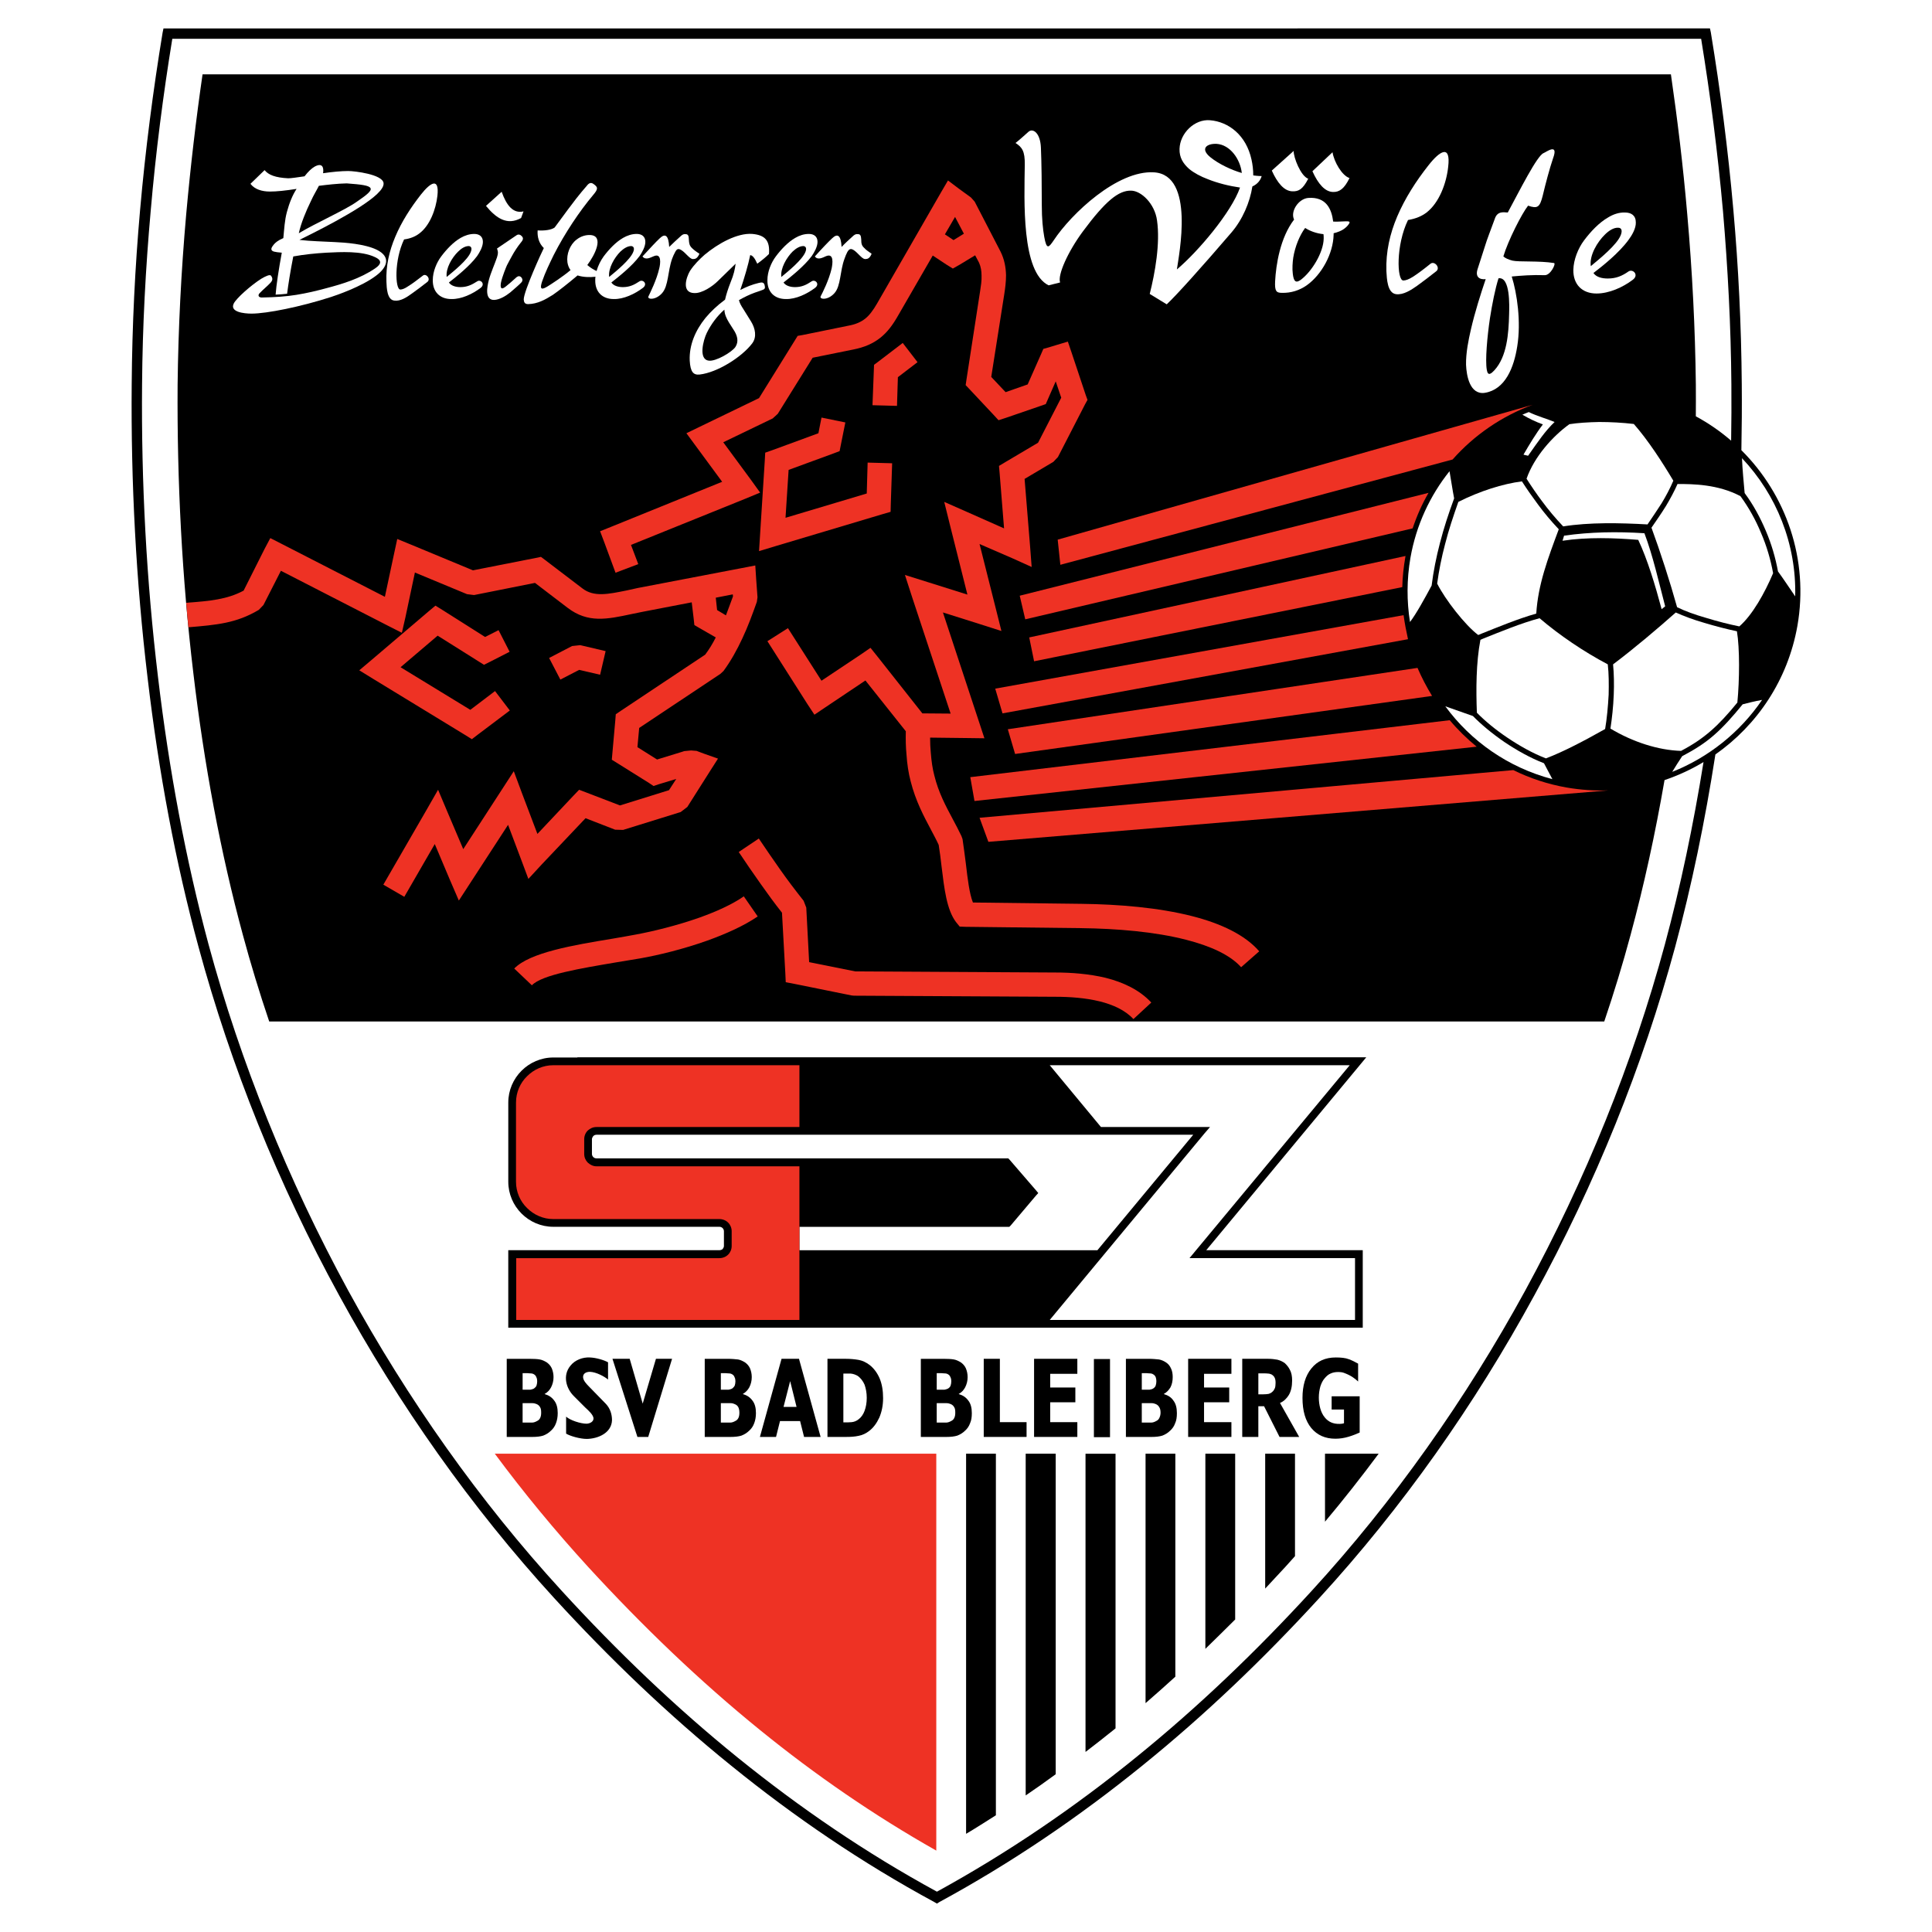 <?xml version="1.0" encoding="utf-8"?>
<!-- Generator: Adobe Illustrator 13.0.0, SVG Export Plug-In . SVG Version: 6.00 Build 14948)  -->
<!DOCTYPE svg PUBLIC "-//W3C//DTD SVG 1.0//EN" "http://www.w3.org/TR/2001/REC-SVG-20010904/DTD/svg10.dtd">
<svg version="1.0" id="Layer_1" xmlns="http://www.w3.org/2000/svg" xmlns:xlink="http://www.w3.org/1999/xlink" x="0px" y="0px"
	 width="192.756px" height="192.756px" viewBox="0 0 192.756 192.756" enable-background="new 0 0 192.756 192.756"
	 xml:space="preserve">
<g>
	<polygon fill-rule="evenodd" clip-rule="evenodd" fill="#FFFFFF" points="0,0 192.756,0 192.756,192.756 0,192.756 0,0 	"/>
	<path fill-rule="evenodd" clip-rule="evenodd" d="M173.738,44.915c0.042-2.194,0.058-4.388,0.038-6.579
		c-0.044-5.858-0.33-11.672-0.837-17.376c-0.529-6.012-1.299-11.958-2.246-17.707l-0.089-0.418H16.311l-0.088,0.418
		c-0.947,5.748-1.718,11.695-2.247,17.707c-0.506,5.704-0.792,11.518-0.836,17.376c-0.088,9.822,0.44,19.711,1.585,29.291
		c1.101,9.382,2.797,18.456,5.087,26.868c3.215,11.871,7.95,23.654,14.028,34.753c5.969,10.922,13.192,21.164,21.451,30.193
		c5.527,6.033,11.386,11.65,17.684,16.738c6.277,5.086,12.994,9.666,20.239,13.588l0.265,0.154l0.242-0.154
		c7.223-3.922,13.941-8.502,20.217-13.588c6.299-5.088,12.156-10.705,17.685-16.738c8.281-9.029,15.504-19.271,21.45-30.193
		c6.079-11.1,10.836-22.883,14.051-34.753c1.646-6.104,2.986-12.56,4.021-19.225c4.165-2.918,7.222-7.422,8.18-12.818
		C180.493,55.813,178.193,49.346,173.738,44.915L173.738,44.915z"/>
	<path fill-rule="evenodd" clip-rule="evenodd" fill="#FFFFFF" d="M160.056,101.916H26.86c-0.969-2.863-1.85-5.748-2.621-8.61
		c-2.225-8.193-3.876-17.046-4.956-26.208c-1.123-9.382-1.629-19.072-1.563-28.718c0.066-5.594,0.352-11.298,0.859-17.024
		c0.44-4.867,0.991-9.536,1.63-13.94h146.498c0.639,4.404,1.211,9.073,1.629,13.94c0.507,5.726,0.794,11.43,0.859,17.024
		c0.008,1.051,0.005,2.103-0.002,3.155c1.269,0.687,2.449,1.502,3.523,2.431c0.028-1.87,0.041-3.741,0.024-5.608
		c-0.044-5.814-0.353-11.606-0.837-17.289c-0.528-5.902-1.277-11.672-2.18-17.2H17.191c-0.903,5.528-1.651,11.298-2.158,17.2
		c-0.506,5.682-0.814,11.475-0.859,17.289c-0.088,9.778,0.44,19.623,1.586,29.159c1.101,9.316,2.797,18.345,5.043,26.692
		c3.193,11.805,7.928,23.521,13.94,34.555c5.924,10.834,13.104,21.01,21.318,29.973c5.506,6.012,11.32,11.584,17.552,16.627
		c6.189,5,12.751,9.492,19.865,13.369c7.07-3.877,13.654-8.369,19.821-13.369c6.232-5.043,12.047-10.615,17.553-16.627
		c8.214-8.963,15.395-19.139,21.318-29.973c6.012-11.033,10.747-22.75,13.94-34.555c1.555-5.775,2.838-11.881,3.851-18.178
		c-1.225,0.735-2.528,1.339-3.89,1.8c-0.925,5.346-2.055,10.532-3.396,15.475C161.906,96.168,161.025,99.053,160.056,101.916
		L160.056,101.916z"/>
	<path fill-rule="evenodd" clip-rule="evenodd" fill="#FFFFFF" d="M151.886,41.375c0.683,0.396,1.321,0.704,2.048,0.969
		c-0.705,0.925-1.321,1.96-1.938,3.017l0.463,0.11c0.991-1.409,1.695-2.466,2.643-3.369c-0.793-0.331-1.718-0.573-2.576-0.991
		C152.238,41.221,152.149,41.265,151.886,41.375L151.886,41.375L151.886,41.375z"/>
	<path fill-rule="evenodd" clip-rule="evenodd" fill="#FFFFFF" d="M163.447,53.862c-2.4-0.198-5.065-0.287-7.554,0.088l0.154-0.506
		c2.62-0.375,5.285-0.418,8.017-0.243c0.858,2.269,1.453,4.956,2.07,7.29l-0.353,0.287
		C165.144,58.399,164.373,55.822,163.447,53.862L163.447,53.862z"/>
	<path fill-rule="evenodd" clip-rule="evenodd" fill="#FFFFFF" d="M177.389,57.011c0.396,0.529,1.057,1.52,1.718,2.489
		c0.132-5.22-1.872-10.153-5.309-13.787c0.044,1.123,0.177,2.488,0.265,3.479c0.881,1.189,1.563,2.466,2.114,3.766
		C176.75,54.303,177.146,55.668,177.389,57.011L177.389,57.011z"/>
	<path fill-rule="evenodd" clip-rule="evenodd" fill="#FFFFFF" d="M145.08,49.722c-0.154-0.771-0.309-1.85-0.462-2.708
		c-1.938,2.422-3.326,5.374-3.898,8.633c-0.375,2.181-0.375,4.339-0.044,6.409c0.639-0.837,1.431-2.29,2.158-3.634
		c0.176-1.41,0.462-2.841,0.837-4.272C144.045,52.695,144.529,51.219,145.08,49.722L145.08,49.722z"/>
	<path fill-rule="evenodd" clip-rule="evenodd" fill="#FFFFFF" d="M146.952,71.437c-0.639-0.22-1.74-0.616-2.753-0.969
		c2.555,3.48,6.255,6.101,10.682,7.268l-0.837-1.586c-1.366-0.528-2.731-1.299-3.942-2.114
		C148.847,73.176,147.745,72.251,146.952,71.437L146.952,71.437z"/>
	<path fill-rule="evenodd" clip-rule="evenodd" fill="#FFFFFF" d="M167.83,75.445c-0.353,0.529-0.683,1.057-0.991,1.563
		c3.612-1.431,6.762-3.942,8.964-7.179c-0.727,0.132-1.432,0.308-1.938,0.44c-1.057,1.299-1.916,2.246-2.819,3.039
		C170.12,74.124,169.13,74.762,167.83,75.445L167.83,75.445z"/>
	<path fill-rule="evenodd" clip-rule="evenodd" fill="#FFFFFF" d="M167.323,60.579c0.749,0.375,1.784,0.749,2.863,1.057
		c1.146,0.353,2.356,0.661,3.347,0.859c1.3-1.124,2.533-3.326,3.37-5.308c-0.242-1.344-0.639-2.709-1.211-4.031
		c-0.528-1.277-1.211-2.51-2.048-3.656c-2.247-1.189-4.735-1.211-6.277-1.211c-0.33,0.749-0.727,1.475-1.145,2.18
		c-0.463,0.749-0.97,1.476-1.454,2.18C165.65,55.052,166.619,58.047,167.323,60.579L167.323,60.579z"/>
	<path fill-rule="evenodd" clip-rule="evenodd" fill="#FFFFFF" d="M160.937,66.283c0.089,0.947,0.11,2.004,0.066,3.039
		c-0.044,1.189-0.176,2.357-0.33,3.37c2.246,1.344,4.778,2.158,7.047,2.224c1.211-0.638,2.114-1.255,2.974-2.003
		c0.858-0.749,1.673-1.63,2.643-2.819c0.22-2.269,0.242-5.418-0.044-7.113c-0.97-0.198-2.137-0.507-3.26-0.837
		c-1.057-0.309-2.07-0.683-2.841-1.035C165.407,62.693,163.073,64.675,160.937,66.283L160.937,66.283z"/>
	<path fill-rule="evenodd" clip-rule="evenodd" fill="#FFFFFF" d="M153.603,61.68c-1.827,0.485-4.008,1.388-5.55,2.004
		c-0.132,0.044-0.242,0.11-0.352,0.154c-0.44,2.29-0.44,4.999-0.353,7.268c0.771,0.793,1.828,1.673,3.039,2.488
		c1.212,0.815,2.532,1.564,3.854,2.07c1.784-0.683,3.788-1.74,5.902-2.929c0.177-1.035,0.287-2.224,0.353-3.436
		c0.022-1.035,0.022-2.07-0.088-3.017C158.029,65.028,155.585,63.376,153.603,61.68L153.603,61.68z"/>
	<path fill-rule="evenodd" clip-rule="evenodd" fill="#FFFFFF" d="M155.519,52.805c-0.771-0.815-1.453-1.63-2.069-2.467
		c-0.572-0.771-1.102-1.52-1.608-2.312c-1.894,0.242-4.206,0.969-6.343,2.048c-0.506,1.432-0.969,2.819-1.321,4.207
		c-0.352,1.321-0.616,2.643-0.792,3.942c0.792,1.585,2.796,4.163,4.096,5.131c0.11-0.044,0.242-0.088,0.375-0.154
		c1.497-0.595,3.611-1.476,5.417-1.982C153.449,58.333,154.418,55.756,155.519,52.805L155.519,52.805z"/>
	<path fill-rule="evenodd" clip-rule="evenodd" fill="#FFFFFF" d="M156.576,42.322c-1.652,1.189-3.502,3.238-4.272,5.44
		c0.507,0.793,1.014,1.542,1.564,2.269c0.616,0.837,1.299,1.652,2.092,2.488c2.599-0.418,5.682-0.352,8.413-0.198
		c0.462-0.683,0.946-1.388,1.409-2.114c0.44-0.727,0.837-1.476,1.167-2.247c-1.102-1.85-2.511-4.03-3.942-5.66
		c-1.123-0.132-2.334-0.198-3.458-0.198C158.448,42.124,157.413,42.19,156.576,42.322L156.576,42.322z"/>
	<path fill-rule="evenodd" clip-rule="evenodd" fill="#EE3224" d="M97.73,81.589l53.252-4.757c1.651,0.815,3.436,1.409,5.329,1.74
		c1.41,0.242,2.797,0.33,4.163,0.286L98.611,83.99L97.73,81.589L97.73,81.589z"/>
	<path fill-rule="evenodd" clip-rule="evenodd" fill="#EE3224" d="M96.806,77.537l47.834-5.682c0.814,0.969,1.718,1.85,2.687,2.643
		l-50.103,5.418L96.806,77.537L96.806,77.537z"/>
	<path fill-rule="evenodd" clip-rule="evenodd" fill="#EE3224" d="M100.55,72.758l40.875-6.122c0.418,0.969,0.902,1.894,1.453,2.797
		l-41.602,5.792L100.55,72.758L100.55,72.758z"/>
	<path fill-rule="evenodd" clip-rule="evenodd" fill="#EE3224" d="M99.294,68.706l40.743-7.333c0.109,0.815,0.264,1.608,0.44,2.4
		l-40.457,7.4L99.294,68.706L99.294,68.706z"/>
	<path fill-rule="evenodd" clip-rule="evenodd" fill="#EE3224" d="M102.686,63.596l37.55-8.126
		c-0.022,0.044-0.022,0.066-0.022,0.088c-0.176,1.013-0.286,2.026-0.308,3.017l-36.735,7.4L102.686,63.596L102.686,63.596z"/>
	<path fill-rule="evenodd" clip-rule="evenodd" fill="#EE3224" d="M101.738,59.434l40.787-10.263
		c-0.639,1.101-1.167,2.291-1.586,3.545l-38.65,9.074L101.738,59.434L101.738,59.434z"/>
	<path fill-rule="evenodd" clip-rule="evenodd" fill="#EE3224" d="M105.526,53.84l47.394-13.457l0,0
		c-3.061,1.123-5.836,3.018-7.994,5.462l-39.135,10.505L105.526,53.84L105.526,53.84z"/>
	<polygon fill-rule="evenodd" clip-rule="evenodd" fill="#EE3224" points="91.542,36.134 89.582,37.631 89.494,40.494 
		87.049,40.428 87.181,36.971 87.203,36.398 87.644,36.068 90.066,34.217 91.542,36.134 	"/>
	<path fill-rule="evenodd" clip-rule="evenodd" fill="#EE3224" d="M75.707,83.66c0.683,1.013,1.388,2.048,2.136,3.105
		c0.727,1.035,1.498,2.048,2.334,3.105l0.265,0.683l0.286,5.44l4.604,0.925l19.997,0.11c1.563,0,3.325,0.133,4.978,0.529
		c1.74,0.439,3.37,1.189,4.559,2.467l-1.783,1.65c-0.815-0.881-2.026-1.432-3.349-1.762c-1.431-0.352-2.994-0.463-4.426-0.463
		L85.221,99.34l-0.242-0.021l-5.66-1.146l-0.925-0.176l-0.044-0.947l-0.331-5.99c-0.749-0.947-1.454-1.916-2.136-2.885
		c-0.749-1.057-1.476-2.114-2.18-3.171L75.707,83.66L75.707,83.66z"/>
	<path fill-rule="evenodd" clip-rule="evenodd" fill="#EE3224" d="M51.306,96.631c1.563-1.608,5.902-2.335,9.778-2.974
		c0.859-0.154,1.695-0.286,2.356-0.418c1.673-0.309,4.052-0.881,6.364-1.696c1.652-0.594,3.238-1.299,4.405-2.114l1.387,2.004
		c-1.387,0.947-3.171,1.74-4.999,2.4c-2.401,0.859-4.956,1.476-6.718,1.784c-0.836,0.133-1.607,0.265-2.4,0.397
		c-3.501,0.595-7.421,1.233-8.413,2.29L51.306,96.631L51.306,96.631z"/>
	<polygon fill-rule="evenodd" clip-rule="evenodd" fill="#EE3224" points="84.34,42.146 83.899,44.348 83.768,45.009 83.129,45.251 
		78.68,46.881 78.372,51.66 86.476,49.237 86.564,46.154 89.009,46.22 88.877,50.184 88.855,51.065 88.018,51.308 77.403,54.479 
		75.729,54.985 75.839,53.245 76.302,45.956 76.346,45.163 77.095,44.899 81.653,43.225 81.961,41.662 84.34,42.146 	"/>
	<polygon fill-rule="evenodd" clip-rule="evenodd" fill="#EE3224" points="54.785,65.645 57.076,64.455 57.89,64.367 60.423,64.962 
		59.873,67.318 57.78,66.834 55.908,67.803 54.785,65.645 	"/>
	<polygon fill-rule="evenodd" clip-rule="evenodd" fill="#EE3224" points="50.843,65.028 48.905,66.019 48.288,66.327 
		47.693,65.953 43.664,63.42 39.964,66.569 46.923,70.82 49.39,68.948 50.865,70.886 47.738,73.243 47.077,73.749 46.373,73.309 
		37.277,67.759 35.845,66.878 37.123,65.798 42.76,60.998 43.443,60.425 44.192,60.888 48.398,63.552 49.742,62.87 50.843,65.028 	
		"/>
	<path fill-rule="evenodd" clip-rule="evenodd" fill="#EE3224" d="M18.579,60.139c0,0,0,0,0.022,0
		c2.356-0.176,4.052-0.331,5.704-1.211l2.092-4.163l0.572-1.079l1.08,0.551L38.4,59.544l0.925-4.338l0.309-1.432l1.343,0.551
		l6.211,2.577l6.254-1.233l0.529-0.11l0.44,0.33l3.7,2.819c1.145,0.881,2.577,0.572,4.426,0.198
		c0.375-0.088,0.771-0.177,1.102-0.243l10.351-1.982l1.366-0.264l0.088,1.366l0.132,1.806l-0.066,0.462
		c-0.44,1.233-0.881,2.445-1.431,3.612c-0.551,1.189-1.167,2.291-1.894,3.281l-0.308,0.287l-8.104,5.396l-0.176,1.916l1.959,1.233
		l2.511-0.771l0.198-0.066l0.683-0.066l0.55,0.044l0.705,0.265l1.432,0.506l-0.815,1.277l-2.246,3.546l-0.661,0.506l-5.748,1.784
		l-0.793-0.022l-2.951-1.146l-4.383,4.625l-1.321,1.432l-0.683-1.828l-1.344-3.567l-3.678,5.659l-1.233,1.895l-0.903-2.092
		l-1.498-3.546l-3.04,5.264l-2.092-1.211l4.251-7.355l1.211-2.114l0.947,2.246l1.564,3.678l3.744-5.77l1.299-2.004l0.837,2.247
		l1.52,4.008l3.59-3.81l0.572-0.595l0.749,0.286l3.325,1.277l4.889-1.52l0.727-1.123l-1.74,0.528l-0.528,0.176L64.74,78.11
		l-3.062-1.916l-0.638-0.396l0.066-0.749l0.286-3.215l0.044-0.573l0.485-0.33l8.435-5.616c0.396-0.528,0.749-1.101,1.057-1.718
		l-1.608-0.925l-0.528-0.309l-0.066-0.616l-0.198-1.652l-4.911,0.947c-0.418,0.088-0.749,0.154-1.08,0.221
		c-2.466,0.528-4.36,0.925-6.386-0.617l-3.26-2.489l-6.078,1.211l-0.705-0.088l-5.198-2.158l-0.947,4.471l-0.353,1.542l-1.388-0.705
		l-10.681-5.483l-1.74,3.413l-0.462,0.485c-2.247,1.343-4.206,1.498-7.025,1.74C18.711,61.769,18.645,60.954,18.579,60.139
		L18.579,60.139L18.579,60.139z M72.426,61.394c0.242-0.617,0.462-1.255,0.705-1.894l-0.022-0.199l-1.696,0.331l0.132,1.233
		L72.426,61.394L72.426,61.394z"/>
	<path fill-rule="evenodd" clip-rule="evenodd" fill="#EE3224" d="M123.827,96.499c-1.101-1.233-3.061-2.114-5.461-2.731
		c-3.149-0.815-6.959-1.123-10.505-1.167l-11.519-0.132l-0.594-0.022l-0.375-0.462c-0.925-1.233-1.167-3.348-1.432-5.528
		c-0.088-0.749-0.176-1.498-0.287-2.159c-0.22-0.484-0.484-0.969-0.749-1.475c-0.749-1.41-1.542-2.885-2.048-4.867
		c-0.22-0.837-0.352-1.718-0.418-2.709c-0.066-0.683-0.088-1.432-0.066-2.29l-4.03-5.065l-4.074,2.73l-1.013,0.683l-0.683-1.035
		l-4.008-6.299l2.048-1.299l3.347,5.242l3.964-2.643l0.925-0.639l0.705,0.881l4.471,5.66l2.819,0.022L91.013,59.61l-0.727-2.246
		l2.247,0.704l3.986,1.255l-1.718-6.849l-0.595-2.4l2.247,0.991l3.722,1.651l-0.44-5.483l-0.066-0.749l0.661-0.396l3.237-1.916
		l2.312-4.493l-0.551-1.629l-0.771,1.762l-0.221,0.506l-0.506,0.176l-3.458,1.189l-0.749,0.243l-0.528-0.573l-2.356-2.511
		l-0.396-0.418l0.088-0.595l1.366-8.854c0.065-0.44,0.154-0.947,0.132-1.476c0-0.44-0.066-0.881-0.243-1.277l-0.396-0.749
		l-1.564,0.947l-0.661,0.375l-0.639-0.396l-1.365-0.903l-3.458,5.99c-0.528,0.925-1.057,1.651-1.784,2.224
		c-0.727,0.573-1.585,0.947-2.709,1.167l-4.03,0.815l-3.48,5.594l-0.506,0.462l-4.934,2.378l2.775,3.766l0.903,1.255l-1.432,0.595
		l-11.452,4.625l0.727,1.916l-2.269,0.859l-1.123-3.039l-0.418-1.101l1.101-0.441l11.078-4.492l-2.708-3.678l-0.859-1.167
		l1.321-0.639l5.924-2.863l3.568-5.748l0.287-0.463l0.506-0.088l4.537-0.925c0.749-0.132,1.277-0.374,1.696-0.705
		c0.418-0.33,0.793-0.837,1.189-1.52l6.387-11.1l0.683-1.167l1.079,0.815l1.211,0.881l0.374,0.418l2.577,4.978
		c0.396,0.792,0.529,1.586,0.551,2.356c0,0.683-0.088,1.321-0.176,1.894l-1.3,8.258l1.432,1.52l2.202-0.771l1.344-3.039l0.22-0.507
		l0.551-0.154l0.793-0.242l1.102-0.33l0.374,1.101l1.409,4.229l0.177,0.484l-0.243,0.44l-2.708,5.264l-0.463,0.484l-2.863,1.696
		l0.551,6.761l0.154,2.026l-1.85-0.837l-3.348-1.453l1.652,6.563l0.529,2.114l-2.071-0.661l-3.765-1.189l3.611,10.946l0.529,1.607
		l-1.696-0.022l-3.722-0.044c0,0.529,0.022,1.013,0.066,1.476c0.066,0.881,0.176,1.63,0.352,2.291
		c0.419,1.718,1.146,3.061,1.828,4.339c0.309,0.572,0.595,1.123,0.881,1.718l0.11,0.308c0.132,0.837,0.22,1.652,0.33,2.444
		c0.176,1.52,0.353,2.995,0.705,3.876l10.835,0.132c3.7,0.044,7.708,0.375,11.056,1.233c2.841,0.727,5.241,1.85,6.673,3.502
		L123.827,96.499L123.827,96.499L123.827,96.499z M96.167,23.316l-0.881-1.673l-1.013,1.739l0.859,0.573L96.167,23.316
		L96.167,23.316z"/>
	<path fill-rule="evenodd" clip-rule="evenodd" fill="#FFFFFF" d="M50.468,28.58c-0.506,0.418-0.572,0.088-0.484-0.396
		c0.132-0.617,0.507-1.52,0.595-1.718c0.154-0.286,0.309-0.595,0.485-0.903c0.242-0.462,0.638-1.035,0.836-1.277
		c0.287-0.331,0.353-0.507,0.176-0.705c-0.132-0.154-0.353-0.265-0.573-0.088l-1.916,1.299c0.132,0.375,0.11,0.507,0,0.881
		c-0.221,0.661-0.617,1.52-0.815,2.269c-0.154,0.595-0.462,2.004,0.529,1.982c0.55-0.022,1.167-0.396,1.607-0.749
		c0.44-0.375,0.947-0.815,1.123-1.013c0.176-0.198,0.066-0.44-0.088-0.551c-0.199-0.132-0.375,0-0.529,0.154
		C51.129,28.029,50.799,28.315,50.468,28.58L50.468,28.58z"/>
	<path fill-rule="evenodd" clip-rule="evenodd" fill="#FFFFFF" d="M50.05,19.132l-1.563,1.409c1.013,1.233,2.114,1.982,3.501,1.211
		l0.243-0.661C51.195,21.334,50.534,20.497,50.05,19.132L50.05,19.132z"/>
	<path fill-rule="evenodd" clip-rule="evenodd" fill="#FFFFFF" d="M142.724,26.311c-0.572,0.463-1.255,0.991-1.784,1.321
		c-0.352,0.221-0.683,0.353-0.925,0.353c-0.66,0.022-0.748-3.567,0.463-6.034c0.792-0.132,1.388-0.396,1.85-0.749
		c1.255-0.969,1.982-2.907,2.158-4.559c0.265-2.246-0.814-1.629-1.981-0.132c-1.234,1.563-2.335,3.282-3.105,5.087
		c-0.728,1.718-1.146,3.524-1.079,5.462c0.044,0.749,0.088,2.18,0.969,2.291c0.727,0.088,1.497-0.418,2.093-0.837
		c0.638-0.463,1.276-0.947,1.915-1.454C143.736,26.708,143.12,26.003,142.724,26.311L142.724,26.311z"/>
	<path fill-rule="evenodd" clip-rule="evenodd" fill="#FFFFFF" d="M42.188,27.5c-0.485,0.375-1.057,0.815-1.498,1.079
		c-0.287,0.198-0.551,0.308-0.749,0.308c-0.528,0-0.617-2.951,0.375-4.999c0.661-0.088,1.145-0.308,1.52-0.595
		c1.057-0.792,1.652-2.4,1.806-3.766c0.198-1.85-0.683-1.343-1.652-0.11c-1.013,1.299-1.916,2.687-2.555,4.207
		c-0.594,1.409-0.946,2.885-0.88,4.493c0.022,0.617,0.066,1.806,0.792,1.872c0.595,0.088,1.233-0.331,1.718-0.683
		c0.528-0.375,1.057-0.771,1.585-1.189C43.003,27.809,42.497,27.236,42.188,27.5L42.188,27.5z"/>
	<path fill-rule="evenodd" clip-rule="evenodd" fill="#FFFFFF" d="M64.101,25.584c0.749-0.815,1.343-1.454,1.718-1.806
		c0.529-0.506,0.881-0.352,0.947,0.859c0.396-0.397,0.815-0.771,1.057-0.991c0.265-0.265,0.396-0.309,0.573-0.286
		c0.242,0,0.33,0.154,0.33,0.528c0.022,0.418,0.066,0.617,0.309,0.859c0.154,0.154,0.374,0.33,0.749,0.572
		c-0.221,0.485-0.418,0.529-0.661,0.529c-0.33-0.022-0.705-0.617-1.123-0.881c-0.309-0.198-0.463-0.154-0.638,0.176
		c-0.11,0.198-0.221,0.44-0.309,0.683c-0.44,1.255-0.352,2.687-0.991,3.414c-0.661,0.749-1.52,0.639-1.366,0.331
		c0.155-0.331,0.815-1.63,1.079-2.797c0.11-0.441,0.265-1.564-0.55-1.211C64.938,25.672,64.409,26.003,64.101,25.584L64.101,25.584z
		"/>
	<path fill-rule="evenodd" clip-rule="evenodd" fill="#FFFFFF" d="M81.301,25.584c0.727-0.815,1.344-1.454,1.718-1.806
		c0.528-0.506,0.88-0.352,0.947,0.859c0.375-0.397,0.793-0.771,1.035-0.991c0.264-0.265,0.396-0.309,0.594-0.286
		c0.243,0,0.309,0.154,0.331,0.528c0,0.418,0.044,0.617,0.309,0.859c0.132,0.154,0.375,0.33,0.727,0.572
		c-0.198,0.485-0.418,0.529-0.661,0.529c-0.309-0.022-0.705-0.617-1.101-0.881c-0.308-0.198-0.462-0.154-0.661,0.176
		c-0.109,0.198-0.198,0.44-0.286,0.683c-0.463,1.255-0.353,2.687-0.992,3.414c-0.661,0.749-1.519,0.639-1.387,0.331
		c0.176-0.331,0.837-1.63,1.102-2.797c0.088-0.441,0.264-1.564-0.573-1.211C82.138,25.672,81.587,26.003,81.301,25.584
		L81.301,25.584z"/>
	<path fill-rule="evenodd" clip-rule="evenodd" fill="#FFFFFF" d="M129.069,15.058l-2.181,1.96c0.573,1.277,1.256,2.048,2.049,2.07
		c0.639,0.022,1.035-0.198,1.586-1.255C129.774,17.568,129.047,15.696,129.069,15.058L129.069,15.058z"/>
	<path fill-rule="evenodd" clip-rule="evenodd" fill="#FFFFFF" d="M132.945,15.189l-2.004,1.894c0.572,1.277,1.255,2.048,2.048,2.07
		c0.639,0.022,1.124-0.309,1.652-1.388C133.893,17.524,133.1,16.159,132.945,15.189L132.945,15.189z"/>
	<path fill-rule="evenodd" clip-rule="evenodd" fill="#FFFFFF" d="M26.397,16.974c0.396,0.484,1.079,0.749,2.356,0.814
		c0.287,0,0.881-0.088,1.63-0.198c0.375-0.484,0.705-0.792,1.013-0.969c0.771-0.418,0.925,0.088,0.837,0.661
		c0.903-0.132,1.806-0.22,2.511-0.22c0.639,0,3.391,0.331,3.523,1.189c0.044,0.308-0.198,0.682-0.639,1.101
		c-1.695,1.63-6.695,4.053-7.751,4.581c1.079,0.132,2.334,0.154,3.545,0.22c0.969,0.044,2.973,0.176,4.184,0.771
		c1.41,0.705,1.058,1.74-0.11,2.599c-1.431,1.079-3.942,1.938-4.492,2.115c-2.995,0.969-6.387,1.651-7.906,1.651
		c-0.749,0-2.18-0.154-1.784-0.991c0.242-0.528,1.74-1.85,2.753-2.488c0.484-0.287,0.859-0.44,0.969-0.309
		c0.176,0.242,0.198,0.44-0.044,0.705c-0.396,0.419-0.683,0.617-1.102,1.058c-0.198,0.22-0.066,0.418,0.221,0.418
		c1.387-0.022,2.488-0.11,3.457-0.265c1.079-0.176,2.004-0.396,3.062-0.683c1.498-0.396,3.281-0.925,4.801-1.96
		c0.617-0.418,0.705-0.793-0.022-1.124c-1.343-0.639-3.436-0.506-4.845-0.44c-1.124,0.066-2.203,0.176-3.304,0.375
		c-0.308,1.563-0.507,2.863-0.616,3.722c-0.353,0.044-0.727,0.066-1.146,0.088c0.066-0.925,0.308-2.511,0.616-4.185
		c-0.33-0.022-0.616-0.066-0.792-0.11c-0.418-0.132-0.22-0.44-0.022-0.683c0.154-0.199,0.44-0.441,0.969-0.661
		c0.088-0.903,0.132-1.784,0.353-2.599c0.242-0.903,0.572-1.718,0.969-2.312c-1.123,0.176-1.982,0.265-2.665,0.265
		c-0.793,0-1.52-0.221-1.938-0.771L26.397,16.974L26.397,16.974L26.397,16.974z M29.811,23.272c1.674-1.013,4.625-2.312,5.792-3.149
		c0.969-0.661,1.498-1.079,1.365-1.343c-0.132-0.286-0.925-0.375-2.378-0.484c-0.947,0.022-1.894,0.132-2.774,0.242
		c-0.243,0.484-0.529,0.925-0.815,1.563C30.538,21.048,30.031,22.259,29.811,23.272L29.811,23.272z"/>
	<path fill-rule="evenodd" clip-rule="evenodd" fill="#FFFFFF" d="M45.932,28.646c0.661,0,1.123-0.22,1.674-0.572
		c0.331-0.243,0.859,0.264,0.331,0.661c-0.793,0.594-1.894,1.123-2.907,1.101c-1.167,0-1.872-0.749-1.85-1.894
		c0-0.837,0.375-1.74,0.837-2.356c0.529-0.705,1.211-1.432,1.938-1.85c0.418-0.242,0.881-0.396,1.365-0.396s0.859,0.243,0.859,0.793
		c0,0.484-0.331,1.057-0.573,1.41c-0.771,1.035-2.092,2.07-2.819,2.643C45.007,28.514,45.47,28.646,45.932,28.646L45.932,28.646
		L45.932,28.646z M46.967,25.144c0.154-0.375,0.044-0.573-0.198-0.595c-0.375,0-0.749,0.242-1.058,0.551
		c-0.616,0.594-1.255,1.674-1.145,2.532C45.293,27.038,46.681,25.915,46.967,25.144L46.967,25.144z"/>
	<path fill-rule="evenodd" clip-rule="evenodd" fill="#FFFFFF" d="M79.319,28.646c0.66,0,1.123-0.22,1.651-0.572
		c0.352-0.243,0.881,0.264,0.33,0.661c-0.792,0.594-1.894,1.123-2.885,1.101c-1.189,0-1.872-0.749-1.85-1.894
		c0-0.837,0.375-1.74,0.837-2.356c0.529-0.705,1.211-1.432,1.938-1.85c0.418-0.242,0.858-0.396,1.365-0.396
		c0.484,0,0.859,0.243,0.859,0.793c0,0.484-0.331,1.057-0.573,1.41c-0.771,1.035-2.092,2.07-2.819,2.643
		C78.394,28.514,78.856,28.646,79.319,28.646L79.319,28.646L79.319,28.646z M80.354,25.144c0.154-0.375,0.044-0.573-0.198-0.595
		c-0.375,0-0.749,0.242-1.079,0.551c-0.595,0.594-1.233,1.674-1.123,2.532C78.68,27.038,80.045,25.915,80.354,25.144L80.354,25.144z
		"/>
	<path fill-rule="evenodd" clip-rule="evenodd" fill="#FFFFFF" d="M160.408,27.787c0.814,0,1.409-0.242,2.07-0.705
		c0.44-0.286,1.079,0.353,0.418,0.837c-0.99,0.749-2.356,1.365-3.611,1.365c-1.454,0-2.335-0.925-2.312-2.356
		c0.021-1.035,0.484-2.158,1.057-2.929c0.661-0.881,1.498-1.784,2.423-2.312c0.507-0.309,1.079-0.507,1.675-0.484
		c0.616,0,1.078,0.286,1.078,0.991c0.022,0.595-0.396,1.299-0.727,1.74c-0.947,1.299-2.576,2.599-3.502,3.304
		C159.263,27.655,159.836,27.787,160.408,27.787L160.408,27.787L160.408,27.787z M161.708,23.448
		c0.176-0.462,0.065-0.727-0.265-0.727c-0.44-0.022-0.925,0.286-1.321,0.683c-0.749,0.727-1.563,2.07-1.409,3.149
		C159.615,25.805,161.333,24.417,161.708,23.448L161.708,23.448z"/>
	<path fill-rule="evenodd" clip-rule="evenodd" fill="#FFFFFF" d="M62.141,28.646c0.661,0,1.124-0.22,1.652-0.572
		c0.352-0.243,0.881,0.264,0.33,0.661c-0.793,0.594-1.894,1.123-2.885,1.101c-1.189,0-1.872-0.749-1.85-1.894
		c0-0.11,0-0.22,0.022-0.331c-0.573,0.066-1.255,0.044-1.784-0.132c-0.991,0.837-1.894,1.542-2.467,1.938
		c-0.771,0.484-1.519,0.903-2.466,0.925c-0.352,0-0.418-0.198-0.44-0.462c0-0.815,1.806-4.757,2.004-5.131
		c-0.506-0.484-0.661-1.145-0.617-1.762c0.683,0.044,1.365-0.044,1.696-0.287c2.225-3.039,2.488-3.325,3.171-4.118
		c0.154-0.198,0.374-0.462,0.683-0.242c0.484,0.331,0.506,0.506,0,1.101c-1.388,1.652-2.841,3.832-3.942,5.99
		c-0.418,0.859-0.859,1.762-1.167,2.665c-0.176,0.55-0.221,0.947,0.506,0.506c0.331-0.198,1.586-1.013,2.334-1.651
		c-0.176-0.243-0.264-0.507-0.308-0.771c-0.11-0.815,0.242-1.762,0.903-2.269c0.44-0.353,0.947-0.484,1.387-0.462
		c1.388,0.088,0.463,1.982-0.308,2.995c0.331,0.286,0.639,0.462,0.925,0.595c0.154-0.551,0.418-1.057,0.705-1.454
		c0.528-0.705,1.211-1.432,1.938-1.85c0.418-0.242,0.881-0.396,1.365-0.396s0.859,0.243,0.859,0.793c0,0.484-0.331,1.057-0.573,1.41
		c-0.771,1.035-2.092,2.07-2.819,2.643C61.216,28.514,61.678,28.646,62.141,28.646L62.141,28.646L62.141,28.646z M63.176,25.144
		c0.154-0.375,0.044-0.573-0.198-0.595c-0.375,0-0.749,0.242-1.079,0.551c-0.595,0.594-1.233,1.674-1.123,2.532
		C61.502,27.038,62.868,25.915,63.176,25.144L63.176,25.144z"/>
	<path fill-rule="evenodd" clip-rule="evenodd" fill="#FFFFFF" d="M74.848,25.452c-0.176,0.903-0.616,2.401-0.991,3.48
		c0.595-0.308,1.189-0.551,1.85-0.705c0.287-0.066,0.484-0.088,0.572,0.198c0.088,0.309,0.022,0.418-0.154,0.484
		c-0.198,0.088-0.506,0.177-0.815,0.287c-0.55,0.198-1.079,0.462-1.585,0.749c0.066,0.286,0.242,0.595,0.418,0.859l0.793,1.277
		c0.418,0.683,0.594,1.542,0.11,2.181c-1.035,1.365-3.479,2.907-5.242,3.105c-0.616,0.065-0.925-0.243-0.99-1.388
		c-0.067-1.564,0.572-3.017,1.563-4.25c0.551-0.661,1.189-1.255,1.872-1.762c0.022-0.021,0.066-0.043,0.088-0.066
		c0.11-0.484,0.286-1.057,0.572-1.784c0.287-0.683,0.418-1.255,0.484-1.806c-0.484,0.463-1.431,1.388-1.762,1.718
		c-0.528,0.529-1.586,1.255-2.378,1.211c-1.255-0.044-0.815-1.52-0.418-2.202c0.396-0.617,0.991-1.211,1.476-1.63
		c1.343-1.123,3.259-2.18,4.735-2.07c1.299,0.11,1.784,0.683,1.674,2.004c-0.264,0.264-0.705,0.639-1.167,0.969
		C75.289,25.717,75.068,25.474,74.848,25.452L74.848,25.452L74.848,25.452z M70.51,33.227c-0.331,0.683-0.859,2.621,0.198,2.753
		c0.683,0.11,2.312-0.837,2.665-1.365c0.353-0.551,0.176-1.102-0.088-1.564l-0.573-0.903c-0.22-0.375-0.418-0.749-0.44-1.255
		C71.545,31.531,70.928,32.368,70.51,33.227L70.51,33.227z"/>
	<path fill-rule="evenodd" clip-rule="evenodd" fill="#FFFFFF" d="M101.32,14.265c0.484-0.375,0.991-0.859,1.299-1.124
		c0.441-0.374,1.168,0.11,1.233,1.586c0.066,1.52,0.088,3.788,0.088,5.748c0,1.365,0.11,2.4,0.243,3.149
		c0.242,1.365,0.462,1.057,0.946,0.352c1.762-2.665,6.364-7.003,9.999-6.783c4.118,0.242,2.488,8.258,2.29,9.69
		c2.114-1.784,5.439-5.704,6.299-8.171c-1.079-0.154-2.225-0.44-3.215-0.836c-0.705-0.264-1.366-0.617-1.851-1.013
		c-0.616-0.55-0.991-1.145-0.969-2.004c0.044-1.585,1.52-2.996,3.039-2.863c1.872,0.154,3.611,1.498,4.141,3.92
		c0.109,0.484,0.176,1.013,0.176,1.585c0.484,0.066,0.793,0.066,0.837,0.066c-0.088,0.352-0.374,0.792-0.925,1.035
		c-0.242,1.563-0.969,3.304-2.114,4.625c-2.951,3.436-5.462,6.232-6.431,7.136l-1.696-1.036c0.528-2.092,1.058-5.043,0.728-7.333
		c-0.221-1.674-1.586-2.973-2.6-2.973c-1.232-0.022-2.532,1.013-4.801,4.074c-1.497,2.026-2.532,4.339-2.269,5.087l-1.145,0.286
		c-2.731-1.321-2.423-8.457-2.379-12.024C102.267,15.058,101.959,14.683,101.32,14.265L101.32,14.265L101.32,14.265z M123.895,17.26
		c-0.154-1.388-1.168-2.819-2.512-2.907c-0.969-0.044-1.674,0.462-0.639,1.322C121.581,16.356,122.837,16.951,123.895,17.26
		L123.895,17.26z"/>
	<path fill-rule="evenodd" clip-rule="evenodd" fill="#FFFFFF" d="M133.012,22.105c0.22,0.022,0.748,0,1.189-0.022
		c0.462-0.021,0.528,0.044,0.374,0.265c-0.11,0.176-0.265,0.33-0.507,0.506c-0.198,0.154-0.639,0.331-1.013,0.418
		c0,0.066,0,0.11,0,0.154c-0.044,1.85-1.167,3.964-2.687,5.043c-0.728,0.507-1.563,0.771-2.467,0.749
		c-0.573,0-0.727-0.176-0.683-1.145c0.088-1.674,0.506-4.361,1.894-6.167c-0.396-0.793,0.418-2.07,1.41-2.158
		C132.329,19.616,132.857,20.872,133.012,22.105L133.012,22.105L133.012,22.105z M130.215,22.744
		c-0.551,0.727-1.014,1.872-1.189,2.973c-0.066,0.462-0.11,1.079-0.045,1.585c0.089,0.793,0.309,0.969,0.794,0.617
		c1.101-0.815,2.268-2.731,2.29-4.118c0-0.154,0-0.309-0.022-0.44C131.338,23.294,130.699,23.052,130.215,22.744L130.215,22.744z"/>
	<path fill-rule="evenodd" clip-rule="evenodd" fill="#FFFFFF" d="M147.415,26.862l0.793-2.467c0.065-0.264,0.616-1.718,0.99-2.731
		c0.265-0.55,0.728-0.506,1.233-0.462c1.189-2.203,2.93-5.682,3.568-5.925c0.241-0.088,1.541-1.079,0.946,0.529
		c-0.33,0.969-0.749,2.533-1.034,3.744c-0.287,1.123-0.507,1.299-1.454,0.969c-0.617,0.771-2.004,3.501-2.467,5.065
		c0.198,0.176,0.484,0.308,0.903,0.418c0.66,0.154,2.664,0,4.162,0.242c0.198,0.066-0.353,1.211-0.925,1.211
		c-1.277-0.044-2.356,0.044-3.304,0.132c0.528,1.674,0.947,4.515,0.551,6.959c-0.33,2.114-1.189,4.316-3.237,4.647
		c-1.498,0.22-1.828-1.718-1.872-2.797c-0.021-1.211,0.242-2.467,0.484-3.524c0.396-1.718,0.969-3.523,1.476-5.021
		C147.612,27.919,147.172,27.632,147.415,26.862L147.415,26.862L147.415,26.862z M149.507,27.765
		c-0.33,1.035-0.639,2.599-0.858,4.008c-0.265,1.784-0.484,4.185-0.309,5.131c0.109,0.683,0.463,0.352,0.771,0.022
		c1.233-1.365,1.409-3.612,1.454-5.594C150.586,30.518,150.695,27.588,149.507,27.765L149.507,27.765z"/>
	<path fill-rule="evenodd" clip-rule="evenodd" d="M136.314,105.484l-0.528,0.639l-15.438,18.609h15.614v7.73
		c-28.41,0-56.82,0-85.252,0v-0.396v-6.938v-0.396h21.054c0.132,0,0.242-0.043,0.33-0.109c0.066-0.088,0.132-0.199,0.132-0.309
		v-1.477c0-0.131-0.066-0.242-0.132-0.309c-0.088-0.088-0.198-0.131-0.33-0.131h-2.269l0,0H55.204c-1.233,0-2.356-0.506-3.171-1.322
		c-0.814-0.814-1.321-1.938-1.321-3.17V110c0-1.234,0.507-2.357,1.321-3.172c0.815-0.814,1.938-1.322,3.171-1.322h2.4v-0.021
		H136.314L136.314,105.484L136.314,105.484z M109.491,124.732l9.558-11.518H59.52c-0.132,0-0.242,0.043-0.33,0.133
		c-0.066,0.088-0.132,0.197-0.132,0.309v1.475c0,0.131,0.066,0.242,0.132,0.309c0.088,0.088,0.198,0.131,0.33,0.131h41.074
		l0.132,0.133l2.643,3.061l0.22,0.266l-0.22,0.242l-2.532,2.994l-0.133,0.133H79.759v2.334H109.491L109.491,124.732z"/>
	<path fill-rule="evenodd" clip-rule="evenodd" fill="#EE3224" d="M51.503,125.525v6.166h28.256v-15.328H59.52
		c-0.352,0-0.639-0.154-0.881-0.373c-0.22-0.221-0.352-0.529-0.352-0.859v-1.475c0-0.332,0.132-0.641,0.352-0.861
		c0.242-0.219,0.529-0.352,0.881-0.352h20.239v-6.166H58.375l0,0h-3.171c-1.013,0-1.938,0.418-2.621,1.102
		c-0.683,0.66-1.101,1.607-1.101,2.621v7.906c0,1.012,0.418,1.959,1.101,2.619c0.683,0.684,1.608,1.102,2.621,1.102h5.308
		c0.022,0,0.066,0,0.088,0l0,0c0.021,0,0.044,0,0.088,0h9.602l0,0h1.476c0.352,0,0.661,0.133,0.881,0.354
		c0.22,0.219,0.353,0.527,0.353,0.857v1.477c0,0.33-0.132,0.639-0.353,0.859c-0.22,0.219-0.529,0.352-0.881,0.352H51.503
		L51.503,125.525z"/>
	<polygon fill-rule="evenodd" clip-rule="evenodd" fill="#FFFFFF" points="134.663,106.277 104.733,106.277 109.843,112.443 
		120.723,112.443 120.172,113.082 104.733,131.691 135.191,131.691 135.191,125.525 118.674,125.525 119.203,124.887 
		134.663,106.277 	"/>
	<path fill-rule="evenodd" clip-rule="evenodd" fill="#EE3224" d="M93.414,145.037H49.367c2.907,3.922,6.035,7.709,9.316,11.299
		c5.44,5.924,11.122,11.387,17.178,16.297c5.484,4.449,11.32,8.479,17.553,12.002V145.037L93.414,145.037z"/>
	<path fill-rule="evenodd" clip-rule="evenodd" d="M132.196,151.82c1.851-2.201,3.634-4.469,5.352-6.783h-5.352V151.82
		L132.196,151.82z"/>
	<path fill-rule="evenodd" clip-rule="evenodd" d="M126.228,158.494c0.661-0.727,1.345-1.432,2.005-2.158
		c0.33-0.375,0.661-0.727,0.969-1.078v-10.221h-2.974V158.494L126.228,158.494z"/>
	<path fill-rule="evenodd" clip-rule="evenodd" d="M120.26,164.506c0.991-0.969,1.982-1.938,2.974-2.928v-16.541h-2.974V164.506
		L120.26,164.506z"/>
	<path fill-rule="evenodd" clip-rule="evenodd" d="M114.292,169.924c0.991-0.857,1.982-1.74,2.973-2.643v-22.244h-2.973V169.924
		L114.292,169.924z"/>
	<path fill-rule="evenodd" clip-rule="evenodd" d="M108.302,174.791c0.925-0.705,1.85-1.432,2.753-2.158
		c0.088-0.066,0.153-0.133,0.242-0.197v-27.398h-2.995V174.791L108.302,174.791z"/>
	<path fill-rule="evenodd" clip-rule="evenodd" d="M102.333,179.131c1.014-0.684,2.004-1.389,2.995-2.115v-31.979h-2.995V179.131
		L102.333,179.131z"/>
	<path fill-rule="evenodd" clip-rule="evenodd" d="M96.387,182.961c1.014-0.594,1.982-1.232,2.973-1.85v-36.074h-2.973V182.961
		L96.387,182.961z"/>
	<polygon fill-rule="evenodd" clip-rule="evenodd" points="118.542,143.363 118.542,135.568 122.858,135.568 122.858,137.066 
		120.128,137.066 120.128,138.432 122.639,138.432 122.639,139.906 120.128,139.906 120.128,141.889 122.858,141.889 
		122.858,143.363 118.542,143.363 	"/>
	<polygon fill-rule="evenodd" clip-rule="evenodd" points="109.139,143.387 109.139,135.59 110.746,135.59 110.746,143.387 
		109.139,143.387 	"/>
	<polygon fill-rule="evenodd" clip-rule="evenodd" points="103.17,143.363 103.17,135.568 107.486,135.568 107.486,137.066 
		104.778,137.066 104.778,138.432 107.288,138.432 107.288,139.906 104.778,139.906 104.778,141.889 107.486,141.889 
		107.486,143.363 103.17,143.363 	"/>
	<polygon fill-rule="evenodd" clip-rule="evenodd" points="102.421,143.363 98.148,143.363 98.148,135.568 99.757,135.568 
		99.757,141.889 102.421,141.889 102.421,143.363 	"/>
	<polygon fill-rule="evenodd" clip-rule="evenodd" points="67.052,135.568 64.674,143.363 63.595,143.363 61.106,135.568 
		62.824,135.568 64.123,140.039 65.444,135.568 67.052,135.568 	"/>
	<path fill-rule="evenodd" clip-rule="evenodd" d="M135.654,142.924c-0.286,0.131-0.661,0.287-1.101,0.418
		c-0.44,0.133-0.882,0.199-1.322,0.199c-1.013,0-1.806-0.354-2.4-1.059c-0.595-0.727-0.881-1.717-0.881-3.016
		c0-1.211,0.286-2.203,0.881-2.93c0.595-0.748,1.409-1.102,2.444-1.102c0.528,0,0.97,0.045,1.3,0.176
		c0.309,0.111,0.616,0.266,0.925,0.441v1.783c-0.33-0.309-0.705-0.594-1.343-0.836c-0.199-0.088-0.419-0.111-0.661-0.111
		c-0.265,0-0.528,0.045-0.749,0.154c-0.22,0.088-0.418,0.266-0.595,0.484c-0.176,0.199-0.308,0.463-0.418,0.793
		c-0.088,0.33-0.154,0.705-0.154,1.102c0,0.727,0.176,1.52,0.616,2.025c0.331,0.396,0.793,0.639,1.476,0.617
		c0.154,0,0.286-0.021,0.419-0.064v-1.367h-1.233v-1.32h2.797V142.924L135.654,142.924z"/>
	<path fill-rule="evenodd" clip-rule="evenodd" d="M56.481,143.033v-1.695c0.418,0.375,1.454,0.705,2.048,0.705
		c0.396-0.021,0.683-0.242,0.683-0.506c0.022-0.354-0.529-0.838-0.815-1.102l-1.123-1.123c-0.815-0.793-1.146-2.094-0.375-3.039
		c0.462-0.596,1.255-0.881,1.96-0.838c0.617,0.021,1.432,0.266,1.806,0.484v1.719c-0.331-0.287-1.167-0.75-1.806-0.771
		c-0.396,0-0.661,0.176-0.683,0.463c-0.044,0.375,0.375,0.793,0.616,1.035l1.652,1.695c0.44,0.463,0.616,1.057,0.616,1.631
		c-0.044,1.277-1.387,1.85-2.51,1.871C57.869,143.562,56.877,143.275,56.481,143.033L56.481,143.033z"/>
	<path fill-rule="evenodd" clip-rule="evenodd" d="M129.62,143.363h-1.96l-1.542-3.061h-0.573v3.061h-1.606v-7.795h2.576
		c0.353,0,0.661,0.043,0.925,0.088c0.265,0.066,0.507,0.176,0.728,0.33c0.22,0.199,0.396,0.418,0.527,0.684
		c0.155,0.285,0.221,0.639,0.221,1.057c0,0.594-0.109,1.078-0.33,1.453c-0.221,0.352-0.507,0.639-0.881,0.793L129.62,143.363
		L129.62,143.363L129.62,143.363z M127.264,137.969c0-0.199-0.022-0.375-0.088-0.506c-0.066-0.154-0.177-0.244-0.309-0.332
		c-0.11-0.043-0.221-0.088-0.33-0.088c-0.133-0.021-0.287-0.021-0.463-0.021h-0.529v2.092h0.441c0.241,0,0.418-0.021,0.572-0.043
		c0.154-0.045,0.286-0.111,0.396-0.221c0.11-0.088,0.177-0.221,0.242-0.354C127.241,138.365,127.264,138.189,127.264,137.969
		L127.264,137.969z"/>
	<path fill-rule="evenodd" clip-rule="evenodd" d="M117.419,140.986c0,0.396-0.044,0.727-0.176,1.014
		c-0.11,0.307-0.287,0.549-0.484,0.725c-0.243,0.244-0.507,0.398-0.793,0.508c-0.287,0.088-0.639,0.131-1.079,0.131h-2.555v-7.795
		h2.246c0.462,0,0.814,0.043,1.058,0.066c0.241,0.043,0.483,0.154,0.683,0.285c0.242,0.154,0.396,0.354,0.506,0.596
		c0.132,0.264,0.176,0.551,0.176,0.881c0,0.373-0.065,0.705-0.22,1.012c-0.176,0.287-0.374,0.508-0.661,0.662v0.021
		c0.396,0.109,0.728,0.309,0.947,0.639C117.309,140.039,117.419,140.457,117.419,140.986L117.419,140.986L117.419,140.986z
		 M115.371,137.793c0-0.133-0.022-0.266-0.066-0.396c-0.066-0.133-0.132-0.221-0.265-0.287c-0.088-0.066-0.22-0.088-0.374-0.088
		C114.534,137,114.313,137,114.027,137h-0.11v1.65h0.198c0.287,0,0.463,0,0.573,0c0.11-0.021,0.242-0.043,0.352-0.109
		c0.133-0.088,0.221-0.176,0.265-0.309C115.349,138.102,115.371,137.947,115.371,137.793L115.371,137.793L115.371,137.793z
		 M115.789,140.941c0-0.242-0.044-0.418-0.132-0.551c-0.089-0.154-0.198-0.242-0.353-0.309c-0.11-0.043-0.242-0.088-0.396-0.088
		c-0.176,0-0.418,0-0.683,0h-0.309v1.938h0.089c0.418,0,0.704,0,0.858,0s0.33-0.064,0.484-0.152c0.154-0.066,0.265-0.178,0.33-0.332
		C115.745,141.295,115.789,141.141,115.789,140.941L115.789,140.941z"/>
	<path fill-rule="evenodd" clip-rule="evenodd" d="M96.959,140.986c0,0.396-0.044,0.727-0.176,1.014
		c-0.11,0.307-0.286,0.549-0.484,0.725c-0.242,0.244-0.507,0.398-0.793,0.508c-0.286,0.088-0.639,0.131-1.102,0.131h-2.532v-7.795
		h2.246c0.462,0,0.815,0.021,1.057,0.066c0.242,0.043,0.462,0.154,0.683,0.285c0.22,0.154,0.396,0.354,0.506,0.596
		c0.11,0.264,0.176,0.551,0.176,0.881c0,0.373-0.088,0.705-0.242,1.012c-0.154,0.287-0.353,0.508-0.639,0.662v0.021
		c0.396,0.109,0.705,0.309,0.947,0.639C96.849,140.039,96.959,140.457,96.959,140.986L96.959,140.986L96.959,140.986z
		 M95.308,140.941c0-0.242-0.022-0.418-0.11-0.551c-0.088-0.154-0.199-0.242-0.353-0.309c-0.11-0.043-0.242-0.088-0.418-0.088
		c-0.154,0-0.396,0-0.683,0h-0.287v1.938h0.088c0.418,0,0.705,0,0.858,0c0.155,0,0.331-0.064,0.485-0.152
		c0.154-0.066,0.264-0.178,0.33-0.332C95.286,141.295,95.308,141.141,95.308,140.941L95.308,140.941L95.308,140.941z
		 M94.911,137.793c0-0.133-0.021-0.266-0.088-0.396c-0.044-0.133-0.132-0.221-0.242-0.287s-0.22-0.088-0.375-0.088
		C94.075,137,93.854,137,93.568,137h-0.11v1.65h0.198c0.287,0,0.463,0,0.573,0c0.11-0.021,0.22-0.043,0.352-0.109
		c0.132-0.088,0.22-0.176,0.264-0.309C94.89,138.102,94.911,137.947,94.911,137.793L94.911,137.793z"/>
	<path fill-rule="evenodd" clip-rule="evenodd" d="M88.106,139.488c0,0.727-0.132,1.365-0.374,1.938
		c-0.264,0.574-0.595,1.014-0.991,1.322c-0.331,0.264-0.705,0.439-1.08,0.506c-0.396,0.088-0.814,0.109-1.255,0.109h-1.85v-7.795
		h1.828c0.463,0,0.881,0.043,1.277,0.109c0.375,0.066,0.749,0.242,1.102,0.508c0.418,0.33,0.749,0.77,0.991,1.32
		C87.996,138.078,88.106,138.74,88.106,139.488L88.106,139.488L88.106,139.488z M86.476,139.467c0-0.508-0.087-0.947-0.22-1.322
		c-0.154-0.352-0.375-0.639-0.661-0.859c-0.22-0.131-0.462-0.219-0.704-0.242c-0.22,0-0.375,0-0.705,0h-0.044v4.867h0.044
		c0.352,0,0.529,0,0.771-0.021s0.484-0.109,0.704-0.287c0.265-0.197,0.463-0.484,0.595-0.836
		C86.389,140.412,86.476,139.973,86.476,139.467L86.476,139.467z"/>
	<path fill-rule="evenodd" clip-rule="evenodd" d="M75.817,143.363l2.158-7.795h1.74l2.158,7.795h-1.651l-0.396-1.584h-2.004
		l-0.396,1.584H75.817L75.817,143.363L75.817,143.363z M79.473,140.369l-0.639-2.576l-0.661,2.576H79.473L79.473,140.369z"/>
	<path fill-rule="evenodd" clip-rule="evenodd" d="M75.421,140.986c0,0.396-0.066,0.727-0.176,1.014
		c-0.11,0.307-0.286,0.549-0.484,0.725c-0.243,0.244-0.507,0.398-0.793,0.508c-0.286,0.088-0.639,0.131-1.101,0.131h-2.555v-7.795
		h2.268c0.463,0,0.815,0.043,1.058,0.066c0.242,0.043,0.462,0.154,0.683,0.285c0.22,0.154,0.396,0.354,0.506,0.596
		c0.11,0.264,0.176,0.551,0.176,0.881c0,0.373-0.088,0.705-0.242,1.012c-0.154,0.287-0.375,0.508-0.639,0.662v0.021
		c0.396,0.109,0.705,0.309,0.947,0.639C75.311,140.039,75.421,140.457,75.421,140.986L75.421,140.986L75.421,140.986z
		 M73.769,140.941c0-0.242-0.044-0.418-0.11-0.551c-0.088-0.154-0.198-0.242-0.375-0.309c-0.088-0.043-0.22-0.088-0.396-0.088
		c-0.154,0-0.396,0-0.683,0h-0.286v1.938h0.088c0.418,0,0.705,0,0.859,0s0.331-0.064,0.484-0.152
		c0.154-0.066,0.264-0.178,0.331-0.332C73.747,141.295,73.769,141.141,73.769,140.941L73.769,140.941L73.769,140.941z
		 M73.373,137.793c0-0.133-0.022-0.266-0.088-0.396c-0.044-0.133-0.132-0.221-0.242-0.287c-0.11-0.066-0.22-0.088-0.375-0.088
		C72.536,137,72.315,137,72.029,137h-0.11v1.65h0.198c0.265,0,0.462,0,0.573,0c0.11-0.021,0.22-0.043,0.353-0.109
		c0.11-0.088,0.198-0.176,0.264-0.309C73.351,138.102,73.373,137.947,73.373,137.793L73.373,137.793z"/>
	<path fill-rule="evenodd" clip-rule="evenodd" d="M55.644,140.986c0,0.396-0.066,0.727-0.176,1.014
		c-0.11,0.307-0.286,0.549-0.484,0.725c-0.242,0.244-0.506,0.398-0.793,0.508c-0.286,0.088-0.639,0.131-1.101,0.131h-2.533v-7.795
		h2.246c0.463,0,0.815,0.021,1.057,0.066c0.243,0.043,0.463,0.154,0.683,0.285c0.22,0.154,0.396,0.354,0.507,0.596
		c0.109,0.264,0.176,0.551,0.176,0.881c0,0.373-0.088,0.705-0.242,1.012c-0.154,0.287-0.353,0.508-0.639,0.662v0.021
		c0.396,0.109,0.705,0.309,0.947,0.639C55.534,140.039,55.644,140.457,55.644,140.986L55.644,140.986L55.644,140.986z
		 M53.992,140.941c0-0.242-0.022-0.418-0.11-0.551c-0.088-0.154-0.198-0.242-0.353-0.309c-0.11-0.043-0.242-0.088-0.418-0.088
		c-0.154,0-0.396,0-0.683,0h-0.287v1.938h0.088c0.418,0,0.705,0,0.859,0c0.154,0,0.331-0.064,0.485-0.152
		c0.154-0.066,0.264-0.178,0.33-0.332C53.97,141.295,53.992,141.141,53.992,140.941L53.992,140.941L53.992,140.941z M53.596,137.793
		c0-0.133-0.022-0.266-0.088-0.396c-0.044-0.133-0.132-0.221-0.242-0.287c-0.11-0.066-0.221-0.088-0.375-0.088
		C52.759,137,52.539,137,52.252,137h-0.11v1.65h0.199c0.264,0,0.462,0,0.572,0c0.11-0.021,0.22-0.043,0.353-0.109
		c0.11-0.088,0.22-0.176,0.264-0.309C53.574,138.102,53.596,137.947,53.596,137.793L53.596,137.793z"/>
</g>
</svg>
